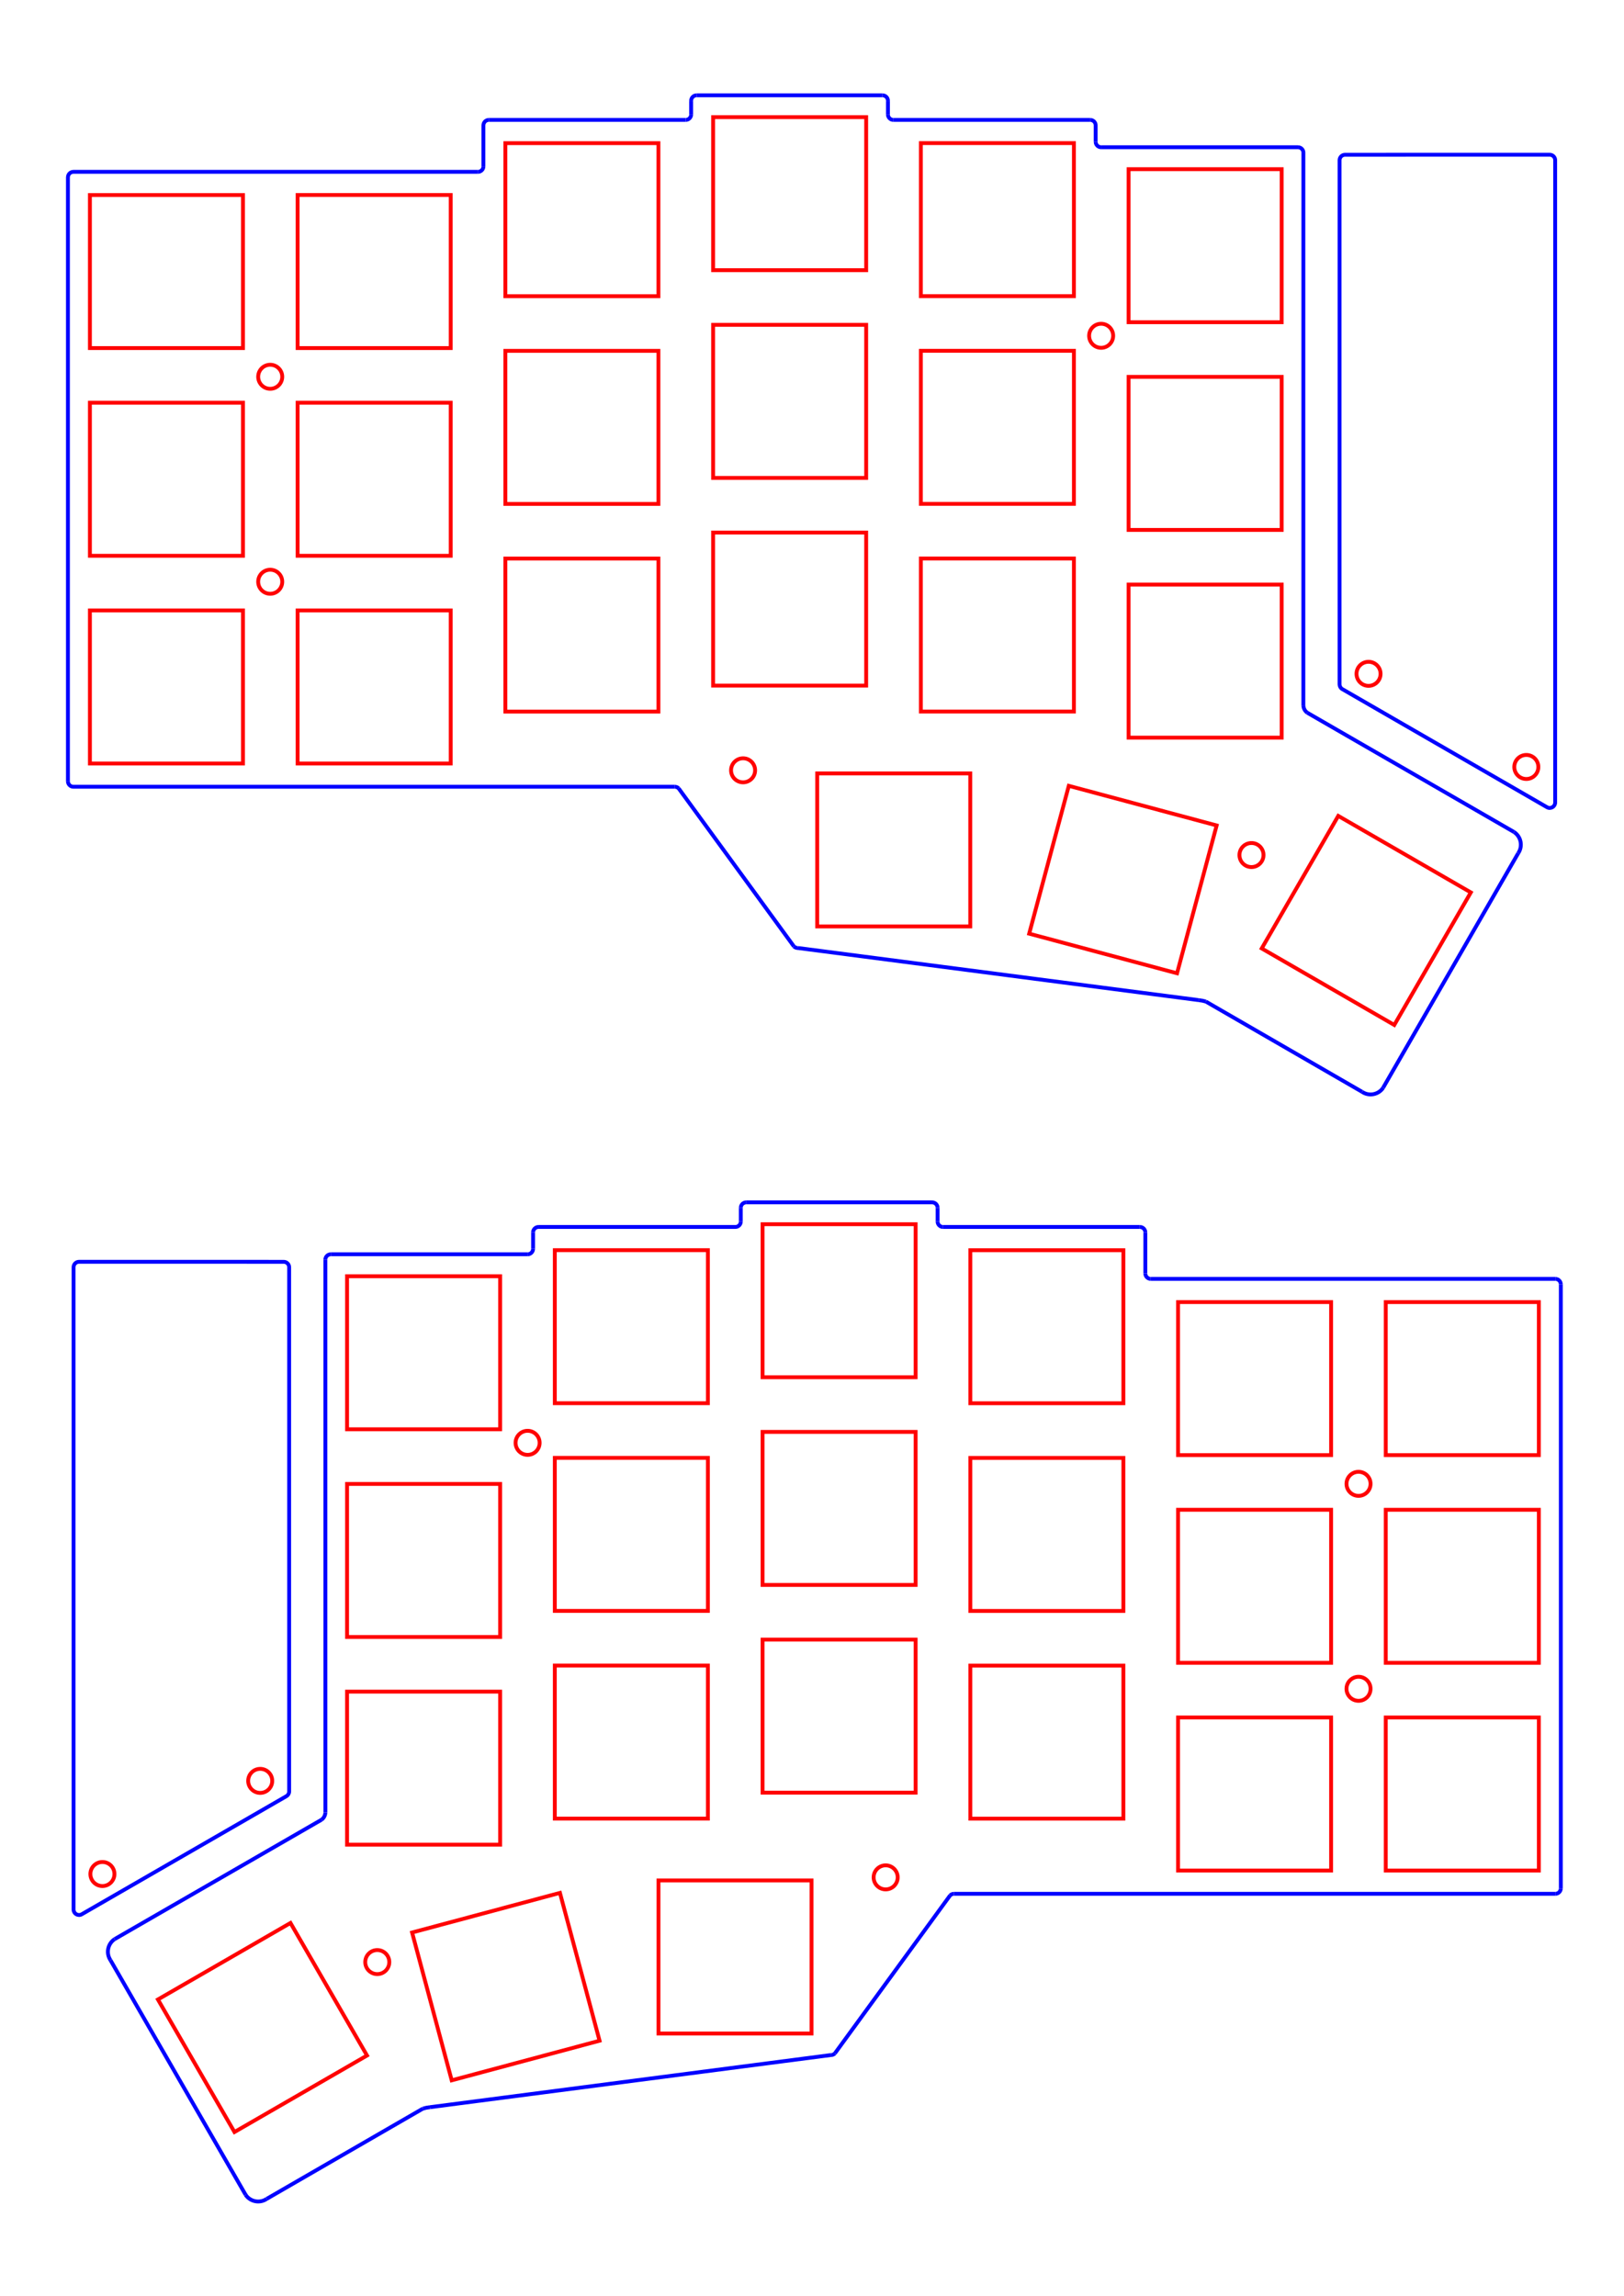 <?xml version="1.0" encoding="UTF-8" standalone="no"?>
<svg
   xmlns:dc="http://purl.org/dc/elements/1.1/"
   xmlns:cc="http://creativecommons.org/ns#"
   xmlns:rdf="http://www.w3.org/1999/02/22-rdf-syntax-ns#"
   xmlns:svg="http://www.w3.org/2000/svg"
   xmlns="http://www.w3.org/2000/svg"
   xmlns:sodipodi="http://sodipodi.sourceforge.net/DTD/sodipodi-0.dtd"
   xmlns:inkscape="http://www.inkscape.org/namespaces/inkscape"
   version="1.1"
   id="svg2"
   xml:space="preserve"
   width="561.26"
   height="793.701"
   viewBox="0 0 561.26 793.701"
   sodipodi:docname="top.svg"
   inkscape:version="1.0.2-2 (e86c870879, 2021-01-15)"><defs
     id="defs6"><clipPath
       clipPathUnits="userSpaceOnUse"
       id="clipPath18"><path
         d="M 0,595.276 H 420.945 V 0 H 0 Z"
         id="path16" /></clipPath><clipPath
       clipPathUnits="userSpaceOnUse"
       id="clipPath306"><path
         d="M 0,595.276 H 420.945 V 0 H 0 Z"
         id="path304" /></clipPath></defs><sodipodi:namedview
     pagecolor="#ffffff"
     bordercolor="#666666"
     borderopacity="1"
     objecttolerance="10"
     gridtolerance="10"
     guidetolerance="10"
     inkscape:pageopacity="0"
     inkscape:pageshadow="2"
     inkscape:window-width="1920"
     inkscape:window-height="1057"
     id="namedview4"
     showgrid="false"
     inkscape:zoom="0.79289903"
     inkscape:cx="390.59104"
     inkscape:cy="488.46073"
     inkscape:window-x="1912"
     inkscape:window-y="-8"
     inkscape:window-maximized="1"
     inkscape:current-layer="g10" /><g
     id="g10"
     inkscape:groupmode="layer"
     inkscape:label="top"
     transform="matrix(1.333,0,0,-1.333,0,793.701)"><g
       id="g12"
       style="stroke-width:1;stroke-miterlimit:4;stroke-dasharray:none"><g
         id="g14"
         clip-path="url(#clipPath18)"
         style="stroke-width:1;stroke-miterlimit:4;stroke-dasharray:none"><g
           id="g20"
           transform="translate(403.205,553.883)"
           style="stroke-width:1;stroke-miterlimit:4;stroke-dasharray:none"><path
             d="m 0,0 v -166.545 c 0,-1.091 -1.181,-1.773 -2.125,-1.227 l -53.062,30.623 c -0.438,0.252 -0.709,0.72 -0.709,1.227 V -0.007 c 0,0.783 0.635,1.417 1.417,1.418 L -1.417,1.418 C -0.634,1.418 0,0.783 0,0 Z"
             style="fill:none;stroke:#0000ff;stroke-width:1;stroke-linecap:butt;stroke-linejoin:miter;stroke-miterlimit:4;stroke-dasharray:none;stroke-opacity:1"
             id="path22" /></g><g
           id="g24"
           transform="translate(337.924,412.506)"
           style="stroke-width:1;stroke-miterlimit:4;stroke-dasharray:none"><path
             d="M 0,0 C 0.022,-0.75 0.391,-1.446 0.999,-1.885"
             style="fill:none;stroke:#0000ff;stroke-width:1;stroke-linecap:butt;stroke-linejoin:miter;stroke-miterlimit:4;stroke-dasharray:none;stroke-opacity:1"
             id="path26" /></g><g
           id="g28"
           transform="translate(393.632,374.196)"
           style="stroke-width:1;stroke-miterlimit:4;stroke-dasharray:none"><path
             d="M 0,0 C 1.213,1.8 0.738,4.243 -1.062,5.456 L -1.076,5.465"
             style="fill:none;stroke:#0000ff;stroke-width:1;stroke-linecap:butt;stroke-linejoin:miter;stroke-miterlimit:4;stroke-dasharray:none;stroke-opacity:1"
             id="path30" /></g><g
           id="g32"
           transform="translate(392.551,379.669)"
           style="stroke-width:1;stroke-miterlimit:4;stroke-dasharray:none"><path
             d="M 0,0 -53.633,30.952"
             style="fill:none;stroke:#0000ff;stroke-width:1;stroke-linecap:butt;stroke-linejoin:miter;stroke-miterlimit:4;stroke-dasharray:none;stroke-opacity:1"
             id="path34" /></g><g
           id="g36"
           transform="translate(353.151,312.299)"
           style="stroke-width:1;stroke-miterlimit:4;stroke-dasharray:none"><path
             d="M 0,0 C 1.8,-1.213 4.243,-0.737 5.457,1.062 5.46,1.067 5.463,1.071 5.466,1.076"
             style="fill:none;stroke:#0000ff;stroke-width:1;stroke-linecap:butt;stroke-linejoin:miter;stroke-miterlimit:4;stroke-dasharray:none;stroke-opacity:1"
             id="path38" /></g><g
           id="g40"
           transform="translate(312.632,335.716)"
           style="stroke-width:1;stroke-miterlimit:4;stroke-dasharray:none"><path
             d="M 0,0 C -0.605,0.183 -1.227,0.306 -1.855,0.367"
             style="fill:none;stroke:#0000ff;stroke-width:1;stroke-linecap:butt;stroke-linejoin:miter;stroke-miterlimit:4;stroke-dasharray:none;stroke-opacity:1"
             id="path42" /></g><g
           id="g44"
           transform="translate(358.61,313.378)"
           style="stroke-width:1;stroke-miterlimit:4;stroke-dasharray:none"><path
             d="M 0,0 35.021,60.818"
             style="fill:none;stroke:#0000ff;stroke-width:1;stroke-linecap:butt;stroke-linejoin:miter;stroke-miterlimit:4;stroke-dasharray:none;stroke-opacity:1"
             id="path46" /></g><g
           id="g48"
           transform="translate(312.631,335.72)"
           style="stroke-width:1;stroke-miterlimit:4;stroke-dasharray:none"><path
             d="M 0,0 40.514,-23.414"
             style="fill:none;stroke:#0000ff;stroke-width:1;stroke-linecap:butt;stroke-linejoin:miter;stroke-miterlimit:4;stroke-dasharray:none;stroke-opacity:1"
             id="path50" /></g><g
           id="g52"
           transform="translate(206.827,349.608)"
           style="stroke-width:1;stroke-miterlimit:4;stroke-dasharray:none"><path
             d="M 0,0 103.946,-13.521"
             style="fill:none;stroke:#0000ff;stroke-width:1;stroke-linecap:butt;stroke-linejoin:miter;stroke-miterlimit:4;stroke-dasharray:none;stroke-opacity:1"
             id="path54" /></g><g
           id="g56"
           transform="translate(205.827,350.021)"
           style="stroke-width:1;stroke-miterlimit:4;stroke-dasharray:none"><path
             d="M 0,0 C 0.266,-0.266 0.626,-0.415 1.002,-0.415"
             style="fill:none;stroke:#0000ff;stroke-width:1;stroke-linecap:butt;stroke-linejoin:miter;stroke-miterlimit:4;stroke-dasharray:none;stroke-opacity:1"
             id="path58" /></g><g
           id="g60"
           transform="translate(175.939,391.009)"
           style="stroke-width:1;stroke-miterlimit:4;stroke-dasharray:none"><path
             d="M 0,0 29.887,-40.982"
             style="fill:none;stroke:#0000ff;stroke-width:1;stroke-linecap:butt;stroke-linejoin:miter;stroke-miterlimit:4;stroke-dasharray:none;stroke-opacity:1"
             id="path62" /></g><g
           id="g64"
           transform="translate(337.924,555.831)"
           style="stroke-width:1;stroke-miterlimit:4;stroke-dasharray:none"><path
             d="M 0,0 -0.007,-143.323"
             style="fill:none;stroke:#0000ff;stroke-width:1;stroke-linecap:butt;stroke-linejoin:miter;stroke-miterlimit:4;stroke-dasharray:none;stroke-opacity:1"
             id="path66" /></g><g
           id="g68"
           transform="translate(337.931,555.826)"
           style="stroke-width:1;stroke-miterlimit:4;stroke-dasharray:none"><path
             d="M 0,0 C 0,0.782 -0.634,1.417 -1.417,1.417"
             style="fill:none;stroke:#0000ff;stroke-width:1;stroke-linecap:butt;stroke-linejoin:miter;stroke-miterlimit:4;stroke-dasharray:none;stroke-opacity:1"
             id="path70" /></g><g
           id="g72"
           transform="translate(175.941,391.001)"
           style="stroke-width:1;stroke-miterlimit:4;stroke-dasharray:none"><path
             d="M 0,0 C -0.266,0.267 -0.626,0.416 -1.002,0.416"
             style="fill:none;stroke:#0000ff;stroke-width:1;stroke-linecap:butt;stroke-linejoin:miter;stroke-miterlimit:4;stroke-dasharray:none;stroke-opacity:1"
             id="path74" /></g><g
           id="g76"
           transform="translate(17.616,392.834)"
           style="stroke-width:1;stroke-miterlimit:4;stroke-dasharray:none"><path
             d="M 0,0 C 0,-0.783 0.635,-1.417 1.417,-1.417"
             style="fill:none;stroke:#0000ff;stroke-width:1;stroke-linecap:butt;stroke-linejoin:miter;stroke-miterlimit:4;stroke-dasharray:none;stroke-opacity:1"
             id="path78" /></g><g
           id="g80"
           transform="translate(19.034,550.865)"
           style="stroke-width:1;stroke-miterlimit:4;stroke-dasharray:none"><path
             d="M 0,0 C -0.783,0 -1.417,-0.635 -1.417,-1.417"
             style="fill:none;stroke:#0000ff;stroke-width:1;stroke-linecap:butt;stroke-linejoin:miter;stroke-miterlimit:4;stroke-dasharray:none;stroke-opacity:1"
             id="path82" /></g><g
           id="g84"
           transform="translate(123.916,550.865)"
           style="stroke-width:1;stroke-miterlimit:4;stroke-dasharray:none"><path
             d="M 0,0 C 0.783,-0.001 1.417,0.634 1.417,1.417"
             style="fill:none;stroke:#0000ff;stroke-width:1;stroke-linecap:butt;stroke-linejoin:miter;stroke-miterlimit:4;stroke-dasharray:none;stroke-opacity:1"
             id="path86" /></g><g
           id="g88"
           transform="translate(126.75,564.33)"
           style="stroke-width:1;stroke-miterlimit:4;stroke-dasharray:none"><path
             d="M 0,0 C -0.782,-0.001 -1.417,-0.635 -1.417,-1.417"
             style="fill:none;stroke:#0000ff;stroke-width:1;stroke-linecap:butt;stroke-linejoin:miter;stroke-miterlimit:4;stroke-dasharray:none;stroke-opacity:1"
             id="path90" /></g><g
           id="g92"
           transform="translate(177.774,564.33)"
           style="stroke-width:1;stroke-miterlimit:4;stroke-dasharray:none"><path
             d="M 0,0 C 0.783,-0.001 1.417,0.634 1.418,1.417"
             style="fill:none;stroke:#0000ff;stroke-width:1;stroke-linecap:butt;stroke-linejoin:miter;stroke-miterlimit:4;stroke-dasharray:none;stroke-opacity:1"
             id="path94" /></g><g
           id="g96"
           transform="translate(180.608,570.708)"
           style="stroke-width:1;stroke-miterlimit:4;stroke-dasharray:none"><path
             d="M 0,0 C -0.783,0 -1.417,-0.635 -1.417,-1.418"
             style="fill:none;stroke:#0000ff;stroke-width:1;stroke-linecap:butt;stroke-linejoin:miter;stroke-miterlimit:4;stroke-dasharray:none;stroke-opacity:1"
             id="path98" /></g><g
           id="g100"
           transform="translate(230.215,569.29)"
           style="stroke-width:1;stroke-miterlimit:4;stroke-dasharray:none"><path
             d="M 0,0 C 0,0.783 -0.634,1.418 -1.417,1.418"
             style="fill:none;stroke:#0000ff;stroke-width:1;stroke-linecap:butt;stroke-linejoin:miter;stroke-miterlimit:4;stroke-dasharray:none;stroke-opacity:1"
             id="path102" /></g><g
           id="g104"
           transform="translate(230.215,565.747)"
           style="stroke-width:1;stroke-miterlimit:4;stroke-dasharray:none"><path
             d="m 0,0 c 0,-0.782 0.634,-1.417 1.417,-1.417 v 0"
             style="fill:none;stroke:#0000ff;stroke-width:1;stroke-linecap:butt;stroke-linejoin:miter;stroke-miterlimit:4;stroke-dasharray:none;stroke-opacity:1"
             id="path106" /></g><g
           id="g108"
           transform="translate(284.073,562.913)"
           style="stroke-width:1;stroke-miterlimit:4;stroke-dasharray:none"><path
             d="M 0,0 C 0,0.782 -0.634,1.416 -1.417,1.417"
             style="fill:none;stroke:#0000ff;stroke-width:1;stroke-linecap:butt;stroke-linejoin:miter;stroke-miterlimit:4;stroke-dasharray:none;stroke-opacity:1"
             id="path110" /></g><g
           id="g112"
           transform="translate(284.073,558.66)"
           style="stroke-width:1;stroke-miterlimit:4;stroke-dasharray:none"><path
             d="M 0,0 C 0,-0.782 0.635,-1.417 1.417,-1.417"
             style="fill:none;stroke:#0000ff;stroke-width:1;stroke-linecap:butt;stroke-linejoin:miter;stroke-miterlimit:4;stroke-dasharray:none;stroke-opacity:1"
             id="path114" /></g><g
           id="g116"
           transform="translate(174.938,391.419)"
           style="stroke-width:1;stroke-miterlimit:4;stroke-dasharray:none"><path
             d="M 0,0 H -155.909"
             style="fill:none;stroke:#0000ff;stroke-width:1;stroke-linecap:butt;stroke-linejoin:miter;stroke-miterlimit:4;stroke-dasharray:none;stroke-opacity:1"
             id="path118" /></g><g
           id="g120"
           transform="translate(17.611,549.451)"
           style="stroke-width:1;stroke-miterlimit:4;stroke-dasharray:none"><path
             d="M 0,0 V -156.614"
             style="fill:none;stroke:#0000ff;stroke-width:1;stroke-linecap:butt;stroke-linejoin:miter;stroke-miterlimit:4;stroke-dasharray:none;stroke-opacity:1"
             id="path122" /></g><g
           id="g124"
           transform="translate(123.912,550.87)"
           style="stroke-width:1;stroke-miterlimit:4;stroke-dasharray:none"><path
             d="M 0,0 H -104.882"
             style="fill:none;stroke:#0000ff;stroke-width:1;stroke-linecap:butt;stroke-linejoin:miter;stroke-miterlimit:4;stroke-dasharray:none;stroke-opacity:1"
             id="path126" /></g><g
           id="g128"
           transform="translate(125.33,562.916)"
           style="stroke-width:1;stroke-miterlimit:4;stroke-dasharray:none"><path
             d="M 0,0 V -10.628"
             style="fill:none;stroke:#0000ff;stroke-width:1;stroke-linecap:butt;stroke-linejoin:miter;stroke-miterlimit:4;stroke-dasharray:none;stroke-opacity:1"
             id="path130" /></g><g
           id="g132"
           transform="translate(177.768,564.334)"
           style="stroke-width:1;stroke-miterlimit:4;stroke-dasharray:none"><path
             d="M 0,0 H -51.019"
             style="fill:none;stroke:#0000ff;stroke-width:1;stroke-linecap:butt;stroke-linejoin:miter;stroke-miterlimit:4;stroke-dasharray:none;stroke-opacity:1"
             id="path134" /></g><g
           id="g136"
           transform="translate(179.186,569.295)"
           style="stroke-width:1;stroke-miterlimit:4;stroke-dasharray:none"><path
             d="M 0,0 V -3.543"
             style="fill:none;stroke:#0000ff;stroke-width:1;stroke-linecap:butt;stroke-linejoin:miter;stroke-miterlimit:4;stroke-dasharray:none;stroke-opacity:1"
             id="path138" /></g><g
           id="g140"
           transform="translate(228.794,570.713)"
           style="stroke-width:1;stroke-miterlimit:4;stroke-dasharray:none"><path
             d="M 0,0 H -48.189"
             style="fill:none;stroke:#0000ff;stroke-width:1;stroke-linecap:butt;stroke-linejoin:miter;stroke-miterlimit:4;stroke-dasharray:none;stroke-opacity:1"
             id="path142" /></g><g
           id="g144"
           transform="translate(230.213,565.752)"
           style="stroke-width:1;stroke-miterlimit:4;stroke-dasharray:none"><path
             d="M 0,0 V 3.543"
             style="fill:none;stroke:#0000ff;stroke-width:1;stroke-linecap:butt;stroke-linejoin:miter;stroke-miterlimit:4;stroke-dasharray:none;stroke-opacity:1"
             id="path146" /></g><g
           id="g148"
           transform="translate(282.65,564.334)"
           style="stroke-width:1;stroke-miterlimit:4;stroke-dasharray:none"><path
             d="M 0,0 H -51.019"
             style="fill:none;stroke:#0000ff;stroke-width:1;stroke-linecap:butt;stroke-linejoin:miter;stroke-miterlimit:4;stroke-dasharray:none;stroke-opacity:1"
             id="path150" /></g><g
           id="g152"
           transform="translate(284.068,558.668)"
           style="stroke-width:1;stroke-miterlimit:4;stroke-dasharray:none"><path
             d="M 0,0 V 4.248"
             style="fill:none;stroke:#0000ff;stroke-width:1;stroke-linecap:butt;stroke-linejoin:miter;stroke-miterlimit:4;stroke-dasharray:none;stroke-opacity:1"
             id="path154" /></g><g
           id="g156"
           transform="translate(336.513,557.249)"
           style="stroke-width:1;stroke-miterlimit:4;stroke-dasharray:none"><path
             d="M 0,0 H -51.026"
             style="fill:none;stroke:#0000ff;stroke-width:1;stroke-linecap:butt;stroke-linejoin:miter;stroke-miterlimit:4;stroke-dasharray:none;stroke-opacity:1"
             id="path158" /></g><g
           id="g160"
           transform="translate(19.074,266.818)"
           style="stroke-width:1;stroke-miterlimit:4;stroke-dasharray:none"><path
             d="m 0,0 v -166.546 c 0,-1.091 1.181,-1.772 2.126,-1.227 l 53.061,30.623 c 0.439,0.253 0.709,0.721 0.709,1.227 V -0.007 c 0,0.782 -0.634,1.417 -1.417,1.417 L 1.417,1.417 C 0.635,1.417 0,0.782 0,0 Z"
             style="fill:none;stroke:#0000ff;stroke-width:1;stroke-linecap:butt;stroke-linejoin:miter;stroke-miterlimit:4;stroke-dasharray:none;stroke-opacity:1"
             id="path162" /></g><g
           id="g164"
           transform="translate(84.356,125.441)"
           style="stroke-width:1;stroke-miterlimit:4;stroke-dasharray:none"><path
             d="M 0,0 C -0.022,-0.749 -0.392,-1.445 -1,-1.884"
             style="fill:none;stroke:#0000ff;stroke-width:1;stroke-linecap:butt;stroke-linejoin:miter;stroke-miterlimit:4;stroke-dasharray:none;stroke-opacity:1"
             id="path166" /></g><g
           id="g168"
           transform="translate(28.647,87.131)"
           style="stroke-width:1;stroke-miterlimit:4;stroke-dasharray:none"><path
             d="M 0,0 C -1.213,1.8 -0.738,4.243 1.062,5.457 L 1.076,5.466"
             style="fill:none;stroke:#0000ff;stroke-width:1;stroke-linecap:butt;stroke-linejoin:miter;stroke-miterlimit:4;stroke-dasharray:none;stroke-opacity:1"
             id="path170" /></g><g
           id="g172"
           transform="translate(29.729,92.604)"
           style="stroke-width:1;stroke-miterlimit:4;stroke-dasharray:none"><path
             d="M 0,0 53.633,30.953"
             style="fill:none;stroke:#0000ff;stroke-width:1;stroke-linecap:butt;stroke-linejoin:miter;stroke-miterlimit:4;stroke-dasharray:none;stroke-opacity:1"
             id="path174" /></g><g
           id="g176"
           transform="translate(69.129,25.235)"
           style="stroke-width:1;stroke-miterlimit:4;stroke-dasharray:none"><path
             d="M 0,0 C -1.8,-1.214 -4.244,-0.738 -5.457,1.062 -5.46,1.066 -5.463,1.071 -5.466,1.075"
             style="fill:none;stroke:#0000ff;stroke-width:1;stroke-linecap:butt;stroke-linejoin:miter;stroke-miterlimit:4;stroke-dasharray:none;stroke-opacity:1"
             id="path178" /></g><g
           id="g180"
           transform="translate(109.647,48.651)"
           style="stroke-width:1;stroke-miterlimit:4;stroke-dasharray:none"><path
             d="M 0,0 C 0.605,0.183 1.227,0.306 1.855,0.367"
             style="fill:none;stroke:#0000ff;stroke-width:1;stroke-linecap:butt;stroke-linejoin:miter;stroke-miterlimit:4;stroke-dasharray:none;stroke-opacity:1"
             id="path182" /></g><g
           id="g184"
           transform="translate(63.669,26.314)"
           style="stroke-width:1;stroke-miterlimit:4;stroke-dasharray:none"><path
             d="M 0,0 -35.021,60.818"
             style="fill:none;stroke:#0000ff;stroke-width:1;stroke-linecap:butt;stroke-linejoin:miter;stroke-miterlimit:4;stroke-dasharray:none;stroke-opacity:1"
             id="path186" /></g><g
           id="g188"
           transform="translate(109.648,48.655)"
           style="stroke-width:1;stroke-miterlimit:4;stroke-dasharray:none"><path
             d="M 0,0 -40.515,-23.415"
             style="fill:none;stroke:#0000ff;stroke-width:1;stroke-linecap:butt;stroke-linejoin:miter;stroke-miterlimit:4;stroke-dasharray:none;stroke-opacity:1"
             id="path190" /></g><g
           id="g192"
           transform="translate(215.452,62.544)"
           style="stroke-width:1;stroke-miterlimit:4;stroke-dasharray:none"><path
             d="M 0,0 -103.946,-13.521"
             style="fill:none;stroke:#0000ff;stroke-width:1;stroke-linecap:butt;stroke-linejoin:miter;stroke-miterlimit:4;stroke-dasharray:none;stroke-opacity:1"
             id="path194" /></g><g
           id="g196"
           transform="translate(216.452,62.955)"
           style="stroke-width:1;stroke-miterlimit:4;stroke-dasharray:none"><path
             d="M 0,0 C -0.266,-0.266 -0.626,-0.414 -1.002,-0.414"
             style="fill:none;stroke:#0000ff;stroke-width:1;stroke-linecap:butt;stroke-linejoin:miter;stroke-miterlimit:4;stroke-dasharray:none;stroke-opacity:1"
             id="path198" /></g><g
           id="g200"
           transform="translate(246.34,103.944)"
           style="stroke-width:1;stroke-miterlimit:4;stroke-dasharray:none"><path
             d="M 0,0 -29.887,-40.982"
             style="fill:none;stroke:#0000ff;stroke-width:1;stroke-linecap:butt;stroke-linejoin:miter;stroke-miterlimit:4;stroke-dasharray:none;stroke-opacity:1"
             id="path202" /></g><g
           id="g204"
           transform="translate(84.355,268.766)"
           style="stroke-width:1;stroke-miterlimit:4;stroke-dasharray:none"><path
             d="M 0,0 0.007,-143.323"
             style="fill:none;stroke:#0000ff;stroke-width:1;stroke-linecap:butt;stroke-linejoin:miter;stroke-miterlimit:4;stroke-dasharray:none;stroke-opacity:1"
             id="path206" /></g><g
           id="g208"
           transform="translate(84.348,268.761)"
           style="stroke-width:1;stroke-miterlimit:4;stroke-dasharray:none"><path
             d="M 0,0 C 0,0.783 0.634,1.417 1.417,1.418"
             style="fill:none;stroke:#0000ff;stroke-width:1;stroke-linecap:butt;stroke-linejoin:miter;stroke-miterlimit:4;stroke-dasharray:none;stroke-opacity:1"
             id="path210" /></g><g
           id="g212"
           transform="translate(246.338,103.937)"
           style="stroke-width:1;stroke-miterlimit:4;stroke-dasharray:none"><path
             d="M 0,0 C 0.266,0.266 0.626,0.415 1.002,0.415"
             style="fill:none;stroke:#0000ff;stroke-width:1;stroke-linecap:butt;stroke-linejoin:miter;stroke-miterlimit:4;stroke-dasharray:none;stroke-opacity:1"
             id="path214" /></g><g
           id="g216"
           transform="translate(404.663,105.769)"
           style="stroke-width:1;stroke-miterlimit:4;stroke-dasharray:none"><path
             d="M 0,0 C 0,-0.782 -0.635,-1.417 -1.418,-1.417"
             style="fill:none;stroke:#0000ff;stroke-width:1;stroke-linecap:butt;stroke-linejoin:miter;stroke-miterlimit:4;stroke-dasharray:none;stroke-opacity:1"
             id="path218" /></g><g
           id="g220"
           transform="translate(403.245,263.8)"
           style="stroke-width:1;stroke-miterlimit:4;stroke-dasharray:none"><path
             d="M 0,0 C 0.783,0 1.417,-0.634 1.418,-1.417"
             style="fill:none;stroke:#0000ff;stroke-width:1;stroke-linecap:butt;stroke-linejoin:miter;stroke-miterlimit:4;stroke-dasharray:none;stroke-opacity:1"
             id="path222" /></g><g
           id="g224"
           transform="translate(298.364,263.8)"
           style="stroke-width:1;stroke-miterlimit:4;stroke-dasharray:none"><path
             d="M 0,0 C -0.783,0 -1.417,0.635 -1.417,1.417 V 1.418"
             style="fill:none;stroke:#0000ff;stroke-width:1;stroke-linecap:butt;stroke-linejoin:miter;stroke-miterlimit:4;stroke-dasharray:none;stroke-opacity:1"
             id="path226" /></g><g
           id="g228"
           transform="translate(295.529,277.265)"
           style="stroke-width:1;stroke-miterlimit:4;stroke-dasharray:none"><path
             d="M 0,0 C 0.782,0 1.417,-0.635 1.417,-1.417"
             style="fill:none;stroke:#0000ff;stroke-width:1;stroke-linecap:butt;stroke-linejoin:miter;stroke-miterlimit:4;stroke-dasharray:none;stroke-opacity:1"
             id="path230" /></g><g
           id="g232"
           transform="translate(244.506,277.265)"
           style="stroke-width:1;stroke-miterlimit:4;stroke-dasharray:none"><path
             d="M 0,0 C -0.783,0 -1.417,0.634 -1.418,1.417 V 1.418"
             style="fill:none;stroke:#0000ff;stroke-width:1;stroke-linecap:butt;stroke-linejoin:miter;stroke-miterlimit:4;stroke-dasharray:none;stroke-opacity:1"
             id="path234" /></g><g
           id="g236"
           transform="translate(241.671,283.644)"
           style="stroke-width:1;stroke-miterlimit:4;stroke-dasharray:none"><path
             d="M 0,0 C 0.783,-0.001 1.417,-0.636 1.417,-1.418"
             style="fill:none;stroke:#0000ff;stroke-width:1;stroke-linecap:butt;stroke-linejoin:miter;stroke-miterlimit:4;stroke-dasharray:none;stroke-opacity:1"
             id="path238" /></g><g
           id="g240"
           transform="translate(192.065,282.226)"
           style="stroke-width:1;stroke-miterlimit:4;stroke-dasharray:none"><path
             d="M 0,0 C 0,0.782 0.634,1.417 1.417,1.418"
             style="fill:none;stroke:#0000ff;stroke-width:1;stroke-linecap:butt;stroke-linejoin:miter;stroke-miterlimit:4;stroke-dasharray:none;stroke-opacity:1"
             id="path242" /></g><g
           id="g244"
           transform="translate(192.065,278.683)"
           style="stroke-width:1;stroke-miterlimit:4;stroke-dasharray:none"><path
             d="m 0,0 c 0,-0.783 -0.634,-1.418 -1.417,-1.418 v 0"
             style="fill:none;stroke:#0000ff;stroke-width:1;stroke-linecap:butt;stroke-linejoin:miter;stroke-miterlimit:4;stroke-dasharray:none;stroke-opacity:1"
             id="path246" /></g><g
           id="g248"
           transform="translate(138.207,275.848)"
           style="stroke-width:1;stroke-miterlimit:4;stroke-dasharray:none"><path
             d="M 0,0 C 0,0.782 0.634,1.417 1.417,1.417"
             style="fill:none;stroke:#0000ff;stroke-width:1;stroke-linecap:butt;stroke-linejoin:miter;stroke-miterlimit:4;stroke-dasharray:none;stroke-opacity:1"
             id="path250" /></g><g
           id="g252"
           transform="translate(138.207,271.596)"
           style="stroke-width:1;stroke-miterlimit:4;stroke-dasharray:none"><path
             d="M 0,0 C 0,-0.783 -0.635,-1.418 -1.418,-1.417"
             style="fill:none;stroke:#0000ff;stroke-width:1;stroke-linecap:butt;stroke-linejoin:miter;stroke-miterlimit:4;stroke-dasharray:none;stroke-opacity:1"
             id="path254" /></g><g
           id="g256"
           transform="translate(247.341,104.354)"
           style="stroke-width:1;stroke-miterlimit:4;stroke-dasharray:none"><path
             d="M 0,0 H 155.909"
             style="fill:none;stroke:#0000ff;stroke-width:1;stroke-linecap:butt;stroke-linejoin:miter;stroke-miterlimit:4;stroke-dasharray:none;stroke-opacity:1"
             id="path258" /></g><g
           id="g260"
           transform="translate(404.668,262.387)"
           style="stroke-width:1;stroke-miterlimit:4;stroke-dasharray:none"><path
             d="M 0,0 V -156.614"
             style="fill:none;stroke:#0000ff;stroke-width:1;stroke-linecap:butt;stroke-linejoin:miter;stroke-miterlimit:4;stroke-dasharray:none;stroke-opacity:1"
             id="path262" /></g><g
           id="g264"
           transform="translate(298.367,263.805)"
           style="stroke-width:1;stroke-miterlimit:4;stroke-dasharray:none"><path
             d="M 0,0 H 104.882"
             style="fill:none;stroke:#0000ff;stroke-width:1;stroke-linecap:butt;stroke-linejoin:miter;stroke-miterlimit:4;stroke-dasharray:none;stroke-opacity:1"
             id="path266" /></g><g
           id="g268"
           transform="translate(296.949,275.851)"
           style="stroke-width:1;stroke-miterlimit:4;stroke-dasharray:none"><path
             d="M 0,0 V -10.627"
             style="fill:none;stroke:#0000ff;stroke-width:1;stroke-linecap:butt;stroke-linejoin:miter;stroke-miterlimit:4;stroke-dasharray:none;stroke-opacity:1"
             id="path270" /></g><g
           id="g272"
           transform="translate(244.511,277.269)"
           style="stroke-width:1;stroke-miterlimit:4;stroke-dasharray:none"><path
             d="M 0,0 H 51.02"
             style="fill:none;stroke:#0000ff;stroke-width:1;stroke-linecap:butt;stroke-linejoin:miter;stroke-miterlimit:4;stroke-dasharray:none;stroke-opacity:1"
             id="path274" /></g><g
           id="g276"
           transform="translate(243.093,282.23)"
           style="stroke-width:1;stroke-miterlimit:4;stroke-dasharray:none"><path
             d="M 0,0 V -3.542"
             style="fill:none;stroke:#0000ff;stroke-width:1;stroke-linecap:butt;stroke-linejoin:miter;stroke-miterlimit:4;stroke-dasharray:none;stroke-opacity:1"
             id="path278" /></g><g
           id="g280"
           transform="translate(193.485,283.649)"
           style="stroke-width:1;stroke-miterlimit:4;stroke-dasharray:none"><path
             d="M 0,0 H 48.19"
             style="fill:none;stroke:#0000ff;stroke-width:1;stroke-linecap:butt;stroke-linejoin:miter;stroke-miterlimit:4;stroke-dasharray:none;stroke-opacity:1"
             id="path282" /></g><g
           id="g284"
           transform="translate(192.066,278.688)"
           style="stroke-width:1;stroke-miterlimit:4;stroke-dasharray:none"><path
             d="M 0,0 V 3.542"
             style="fill:none;stroke:#0000ff;stroke-width:1;stroke-linecap:butt;stroke-linejoin:miter;stroke-miterlimit:4;stroke-dasharray:none;stroke-opacity:1"
             id="path286" /></g><g
           id="g288"
           transform="translate(139.629,277.269)"
           style="stroke-width:1;stroke-miterlimit:4;stroke-dasharray:none"><path
             d="M 0,0 H 51.02"
             style="fill:none;stroke:#0000ff;stroke-width:1;stroke-linecap:butt;stroke-linejoin:miter;stroke-miterlimit:4;stroke-dasharray:none;stroke-opacity:1"
             id="path290" /></g><g
           id="g292"
           transform="translate(138.211,271.603)"
           style="stroke-width:1;stroke-miterlimit:4;stroke-dasharray:none"><path
             d="M 0,0 V 4.248"
             style="fill:none;stroke:#0000ff;stroke-width:1;stroke-linecap:butt;stroke-linejoin:miter;stroke-miterlimit:4;stroke-dasharray:none;stroke-opacity:1"
             id="path294" /></g><g
           id="g296"
           transform="translate(85.766,270.185)"
           style="stroke-width:1;stroke-miterlimit:4;stroke-dasharray:none"><path
             d="M 0,0 H 51.026"
             style="fill:none;stroke:#0000ff;stroke-width:1;stroke-linecap:butt;stroke-linejoin:miter;stroke-miterlimit:4;stroke-dasharray:none;stroke-opacity:1"
             id="path298" /></g></g></g><g
       id="g300"
       style="stroke-width:1;stroke-miterlimit:4;stroke-dasharray:none"><g
         id="g302"
         clip-path="url(#clipPath306)"
         style="stroke-width:1;stroke-miterlimit:4;stroke-dasharray:none"><g
           id="g308"
           transform="translate(357.934,420.699)"
           style="stroke-width:1;stroke-miterlimit:4;stroke-dasharray:none"><path
             d="m 0,0 c 0,-1.723 -1.396,-3.118 -3.118,-3.118 -1.722,0 -3.118,1.395 -3.118,3.118 0,1.722 1.396,3.118 3.118,3.118 C -1.396,3.118 0,1.722 0,0 Z"
             style="fill:none;stroke:#ff0000;stroke-width:1;stroke-linecap:butt;stroke-linejoin:miter;stroke-miterlimit:4;stroke-dasharray:none;stroke-opacity:1"
             id="path310" /></g><g
           id="g312"
           transform="translate(398.844,396.545)"
           style="stroke-width:1;stroke-miterlimit:4;stroke-dasharray:none"><path
             d="m 0,0 c 0,-1.722 -1.396,-3.118 -3.118,-3.118 -1.722,0 -3.118,1.396 -3.118,3.118 0,1.723 1.396,3.118 3.118,3.118 C -1.396,3.118 0,1.723 0,0 Z"
             style="fill:none;stroke:#ff0000;stroke-width:1;stroke-linecap:butt;stroke-linejoin:miter;stroke-miterlimit:4;stroke-dasharray:none;stroke-opacity:1"
             id="path314" /></g><g
           id="g316"
           transform="translate(73.175,497.725)"
           style="stroke-width:1;stroke-miterlimit:4;stroke-dasharray:none"><path
             d="m 0,0 c 0,-1.722 -1.396,-3.118 -3.118,-3.118 -1.722,0 -3.118,1.396 -3.118,3.118 0,1.723 1.396,3.118 3.118,3.118 C -1.396,3.118 0,1.723 0,0 Z"
             style="fill:none;stroke:#ff0000;stroke-width:1;stroke-linecap:butt;stroke-linejoin:miter;stroke-miterlimit:4;stroke-dasharray:none;stroke-opacity:1"
             id="path318" /></g><g
           id="g320"
           transform="translate(70.057,447.693)"
           style="stroke-width:1;stroke-miterlimit:4;stroke-dasharray:none"><path
             d="M 0,0 C 1.722,0 3.118,-1.396 3.118,-3.118 3.118,-4.84 1.722,-6.236 0,-6.236 c -1.722,0 -3.118,1.396 -3.118,3.118 C -3.118,-1.396 -1.722,0 0,0 Z"
             style="fill:none;stroke:#ff0000;stroke-width:1;stroke-linecap:butt;stroke-linejoin:miter;stroke-miterlimit:4;stroke-dasharray:none;stroke-opacity:1"
             id="path322" /></g><g
           id="g324"
           transform="translate(285.49,511.473)"
           style="stroke-width:1;stroke-miterlimit:4;stroke-dasharray:none"><path
             d="m 0,0 c 1.722,0 3.118,-1.396 3.118,-3.118 0,-1.723 -1.396,-3.118 -3.118,-3.118 -1.722,0 -3.118,1.395 -3.118,3.118 C -3.118,-1.396 -1.722,0 0,0 Z"
             style="fill:none;stroke:#ff0000;stroke-width:1;stroke-linecap:butt;stroke-linejoin:miter;stroke-miterlimit:4;stroke-dasharray:none;stroke-opacity:1"
             id="path326" /></g><g
           id="g328"
           transform="translate(192.656,398.795)"
           style="stroke-width:1;stroke-miterlimit:4;stroke-dasharray:none"><path
             d="M 0,0 C 1.722,0 3.118,-1.396 3.118,-3.118 3.118,-4.84 1.722,-6.236 0,-6.236 c -1.722,0 -3.118,1.396 -3.118,3.118 C -3.118,-1.396 -1.722,0 0,0 Z"
             style="fill:none;stroke:#ff0000;stroke-width:1;stroke-linecap:butt;stroke-linejoin:miter;stroke-miterlimit:4;stroke-dasharray:none;stroke-opacity:1"
             id="path330" /></g><g
           id="g332"
           transform="translate(324.467,376.826)"
           style="stroke-width:1;stroke-miterlimit:4;stroke-dasharray:none"><path
             d="M 0,0 C 1.722,0 3.118,-1.396 3.118,-3.118 3.118,-4.84 1.722,-6.235 0,-6.235 c -1.722,0 -3.118,1.395 -3.118,3.117 C -3.118,-1.396 -1.722,0 0,0 Z"
             style="fill:none;stroke:#ff0000;stroke-width:1;stroke-linecap:butt;stroke-linejoin:miter;stroke-miterlimit:4;stroke-dasharray:none;stroke-opacity:1"
             id="path334" /></g><path
           d="M 62.996,505.167 H 23.311 v 39.685 h 39.685 z"
           style="fill:none;stroke:#ff0000;stroke-width:1;stroke-linecap:butt;stroke-linejoin:miter;stroke-miterlimit:4;stroke-dasharray:none;stroke-opacity:1"
           id="path336" /><path
           d="M 62.996,451.309 H 23.311 v 39.685 h 39.685 z"
           style="fill:none;stroke:#ff0000;stroke-width:1;stroke-linecap:butt;stroke-linejoin:miter;stroke-miterlimit:4;stroke-dasharray:none;stroke-opacity:1"
           id="path338" /><path
           d="M 62.996,397.45 H 23.311 v 39.685 h 39.685 z"
           style="fill:none;stroke:#ff0000;stroke-width:1;stroke-linecap:butt;stroke-linejoin:miter;stroke-miterlimit:4;stroke-dasharray:none;stroke-opacity:1"
           id="path340" /><path
           d="M 116.849,505.169 H 77.164 v 39.685 h 39.685 z"
           style="fill:none;stroke:#ff0000;stroke-width:1;stroke-linecap:butt;stroke-linejoin:miter;stroke-miterlimit:4;stroke-dasharray:none;stroke-opacity:1"
           id="path342" /><path
           d="M 116.849,451.311 H 77.164 v 39.685 h 39.685 z"
           style="fill:none;stroke:#ff0000;stroke-width:1;stroke-linecap:butt;stroke-linejoin:miter;stroke-miterlimit:4;stroke-dasharray:none;stroke-opacity:1"
           id="path344" /><path
           d="M 116.849,397.452 H 77.164 v 39.685 h 39.685 z"
           style="fill:none;stroke:#ff0000;stroke-width:1;stroke-linecap:butt;stroke-linejoin:miter;stroke-miterlimit:4;stroke-dasharray:none;stroke-opacity:1"
           id="path346" /><path
           d="m 170.708,518.618 h -39.685 v 39.686 h 39.685 z"
           style="fill:none;stroke:#ff0000;stroke-width:1;stroke-linecap:butt;stroke-linejoin:miter;stroke-miterlimit:4;stroke-dasharray:none;stroke-opacity:1"
           id="path348" /><path
           d="m 170.708,464.76 h -39.685 v 39.686 h 39.685 z"
           style="fill:none;stroke:#ff0000;stroke-width:1;stroke-linecap:butt;stroke-linejoin:miter;stroke-miterlimit:4;stroke-dasharray:none;stroke-opacity:1"
           id="path350" /><path
           d="m 170.708,410.902 h -39.685 v 39.685 h 39.685 z"
           style="fill:none;stroke:#ff0000;stroke-width:1;stroke-linecap:butt;stroke-linejoin:miter;stroke-miterlimit:4;stroke-dasharray:none;stroke-opacity:1"
           id="path352" /><path
           d="m 224.571,525.361 h -39.685 v 39.686 h 39.685 z"
           style="fill:none;stroke:#ff0000;stroke-width:1;stroke-linecap:butt;stroke-linejoin:miter;stroke-miterlimit:4;stroke-dasharray:none;stroke-opacity:1"
           id="path354" /><path
           d="m 224.571,471.503 h -39.685 v 39.686 h 39.685 z"
           style="fill:none;stroke:#ff0000;stroke-width:1;stroke-linecap:butt;stroke-linejoin:miter;stroke-miterlimit:4;stroke-dasharray:none;stroke-opacity:1"
           id="path356" /><path
           d="m 224.571,417.646 h -39.685 v 39.685 h 39.685 z"
           style="fill:none;stroke:#ff0000;stroke-width:1;stroke-linecap:butt;stroke-linejoin:miter;stroke-miterlimit:4;stroke-dasharray:none;stroke-opacity:1"
           id="path358" /><path
           d="m 278.433,518.631 h -39.685 v 39.685 h 39.685 z"
           style="fill:none;stroke:#ff0000;stroke-width:1;stroke-linecap:butt;stroke-linejoin:miter;stroke-miterlimit:4;stroke-dasharray:none;stroke-opacity:1"
           id="path360" /><path
           d="m 278.433,464.773 h -39.685 v 39.685 h 39.685 z"
           style="fill:none;stroke:#ff0000;stroke-width:1;stroke-linecap:butt;stroke-linejoin:miter;stroke-miterlimit:4;stroke-dasharray:none;stroke-opacity:1"
           id="path362" /><path
           d="m 278.433,410.914 h -39.685 v 39.685 h 39.685 z"
           style="fill:none;stroke:#ff0000;stroke-width:1;stroke-linecap:butt;stroke-linejoin:miter;stroke-miterlimit:4;stroke-dasharray:none;stroke-opacity:1"
           id="path364" /><path
           d="m 332.296,511.87 h -39.685 v 39.686 h 39.685 z"
           style="fill:none;stroke:#ff0000;stroke-width:1;stroke-linecap:butt;stroke-linejoin:miter;stroke-miterlimit:4;stroke-dasharray:none;stroke-opacity:1"
           id="path366" /><path
           d="m 332.296,458.012 h -39.685 v 39.686 h 39.685 z"
           style="fill:none;stroke:#ff0000;stroke-width:1;stroke-linecap:butt;stroke-linejoin:miter;stroke-miterlimit:4;stroke-dasharray:none;stroke-opacity:1"
           id="path368" /><path
           d="m 332.296,404.153 h -39.685 v 39.686 h 39.685 z"
           style="fill:none;stroke:#ff0000;stroke-width:1;stroke-linecap:butt;stroke-linejoin:miter;stroke-miterlimit:4;stroke-dasharray:none;stroke-opacity:1"
           id="path370" /><path
           d="m 251.556,355.191 h -39.685 v 39.686 h 39.685 z"
           style="fill:none;stroke:#ff0000;stroke-width:1;stroke-linecap:butt;stroke-linejoin:miter;stroke-miterlimit:4;stroke-dasharray:none;stroke-opacity:1"
           id="path372" /><g
           id="g374"
           transform="translate(305.166,343.049)"
           style="stroke-width:1;stroke-miterlimit:4;stroke-dasharray:none"><path
             d="M 0,0 -38.333,10.271 -28.062,48.604 10.271,38.333 Z"
             style="fill:none;stroke:#ff0000;stroke-width:1;stroke-linecap:butt;stroke-linejoin:miter;stroke-miterlimit:4;stroke-dasharray:none;stroke-opacity:1"
             id="path376" /></g><g
           id="g378"
           transform="translate(361.492,329.644)"
           style="stroke-width:1;stroke-miterlimit:4;stroke-dasharray:none"><path
             d="M 0,0 -34.368,19.843 -14.526,54.211 19.842,34.368 Z"
             style="fill:none;stroke:#ff0000;stroke-width:1;stroke-linecap:butt;stroke-linejoin:miter;stroke-miterlimit:4;stroke-dasharray:none;stroke-opacity:1"
             id="path380" /></g><g
           id="g382"
           transform="translate(64.345,133.634)"
           style="stroke-width:1;stroke-miterlimit:4;stroke-dasharray:none"><path
             d="M 0,0 C 0,-1.722 1.396,-3.118 3.118,-3.118 4.84,-3.118 6.236,-1.722 6.236,0 6.236,1.723 4.84,3.118 3.118,3.118 1.396,3.118 0,1.723 0,0 Z"
             style="fill:none;stroke:#ff0000;stroke-width:1;stroke-linecap:butt;stroke-linejoin:miter;stroke-miterlimit:4;stroke-dasharray:none;stroke-opacity:1"
             id="path384" /></g><g
           id="g386"
           transform="translate(23.436,109.481)"
           style="stroke-width:1;stroke-miterlimit:4;stroke-dasharray:none"><path
             d="M 0,0 C 0,-1.723 1.396,-3.118 3.118,-3.118 4.84,-3.118 6.236,-1.723 6.236,0 6.236,1.722 4.84,3.118 3.118,3.118 1.396,3.118 0,1.722 0,0 Z"
             style="fill:none;stroke:#ff0000;stroke-width:1;stroke-linecap:butt;stroke-linejoin:miter;stroke-miterlimit:4;stroke-dasharray:none;stroke-opacity:1"
             id="path388" /></g><g
           id="g390"
           transform="translate(349.104,210.66)"
           style="stroke-width:1;stroke-miterlimit:4;stroke-dasharray:none"><path
             d="M 0,0 C 0,-1.723 1.396,-3.118 3.118,-3.118 4.84,-3.118 6.236,-1.723 6.236,0 6.236,1.722 4.84,3.118 3.118,3.118 1.396,3.118 0,1.722 0,0 Z"
             style="fill:none;stroke:#ff0000;stroke-width:1;stroke-linecap:butt;stroke-linejoin:miter;stroke-miterlimit:4;stroke-dasharray:none;stroke-opacity:1"
             id="path392" /></g><g
           id="g394"
           transform="translate(352.222,160.628)"
           style="stroke-width:1;stroke-miterlimit:4;stroke-dasharray:none"><path
             d="m 0,0 c -1.722,0 -3.118,-1.396 -3.118,-3.118 0,-1.722 1.396,-3.118 3.118,-3.118 1.722,0 3.118,1.396 3.118,3.118 C 3.118,-1.396 1.722,0 0,0 Z"
             style="fill:none;stroke:#ff0000;stroke-width:1;stroke-linecap:butt;stroke-linejoin:miter;stroke-miterlimit:4;stroke-dasharray:none;stroke-opacity:1"
             id="path396" /></g><g
           id="g398"
           transform="translate(136.789,224.407)"
           style="stroke-width:1;stroke-miterlimit:4;stroke-dasharray:none"><path
             d="m 0,0 c -1.722,0 -3.118,-1.396 -3.118,-3.118 0,-1.722 1.396,-3.118 3.118,-3.118 1.722,0 3.118,1.396 3.118,3.118 C 3.118,-1.396 1.722,0 0,0 Z"
             style="fill:none;stroke:#ff0000;stroke-width:1;stroke-linecap:butt;stroke-linejoin:miter;stroke-miterlimit:4;stroke-dasharray:none;stroke-opacity:1"
             id="path400" /></g><g
           id="g402"
           transform="translate(229.623,111.731)"
           style="stroke-width:1;stroke-miterlimit:4;stroke-dasharray:none"><path
             d="m 0,0 c -1.722,0 -3.118,-1.396 -3.118,-3.118 0,-1.723 1.396,-3.118 3.118,-3.118 1.722,0 3.118,1.395 3.118,3.118 C 3.118,-1.396 1.722,0 0,0 Z"
             style="fill:none;stroke:#ff0000;stroke-width:1;stroke-linecap:butt;stroke-linejoin:miter;stroke-miterlimit:4;stroke-dasharray:none;stroke-opacity:1"
             id="path404" /></g><g
           id="g406"
           transform="translate(97.813,89.762)"
           style="stroke-width:1;stroke-miterlimit:4;stroke-dasharray:none"><path
             d="m 0,0 c -1.722,0 -3.118,-1.396 -3.118,-3.118 0,-1.722 1.396,-3.118 3.118,-3.118 1.722,0 3.118,1.396 3.118,3.118 C 3.118,-1.396 1.722,0 0,0 Z"
             style="fill:none;stroke:#ff0000;stroke-width:1;stroke-linecap:butt;stroke-linejoin:miter;stroke-miterlimit:4;stroke-dasharray:none;stroke-opacity:1"
             id="path408" /></g><path
           d="m 359.284,218.102 h 39.685 v 39.686 h -39.685 z"
           style="fill:none;stroke:#ff0000;stroke-width:1;stroke-linecap:butt;stroke-linejoin:miter;stroke-miterlimit:4;stroke-dasharray:none;stroke-opacity:1"
           id="path410" /><path
           d="m 359.284,164.243 h 39.685 v 39.686 h -39.685 z"
           style="fill:none;stroke:#ff0000;stroke-width:1;stroke-linecap:butt;stroke-linejoin:miter;stroke-miterlimit:4;stroke-dasharray:none;stroke-opacity:1"
           id="path412" /><path
           d="m 359.284,110.385 h 39.685 v 39.686 h -39.685 z"
           style="fill:none;stroke:#ff0000;stroke-width:1;stroke-linecap:butt;stroke-linejoin:miter;stroke-miterlimit:4;stroke-dasharray:none;stroke-opacity:1"
           id="path414" /><path
           d="m 305.431,218.104 h 39.685 v 39.686 h -39.685 z"
           style="fill:none;stroke:#ff0000;stroke-width:1;stroke-linecap:butt;stroke-linejoin:miter;stroke-miterlimit:4;stroke-dasharray:none;stroke-opacity:1"
           id="path416" /><path
           d="m 305.431,164.245 h 39.685 v 39.686 h -39.685 z"
           style="fill:none;stroke:#ff0000;stroke-width:1;stroke-linecap:butt;stroke-linejoin:miter;stroke-miterlimit:4;stroke-dasharray:none;stroke-opacity:1"
           id="path418" /><path
           d="m 305.431,110.387 h 39.685 v 39.686 h -39.685 z"
           style="fill:none;stroke:#ff0000;stroke-width:1;stroke-linecap:butt;stroke-linejoin:miter;stroke-miterlimit:4;stroke-dasharray:none;stroke-opacity:1"
           id="path420" /><path
           d="m 251.571,231.554 h 39.685 v 39.685 h -39.685 z"
           style="fill:none;stroke:#ff0000;stroke-width:1;stroke-linecap:butt;stroke-linejoin:miter;stroke-miterlimit:4;stroke-dasharray:none;stroke-opacity:1"
           id="path422" /><path
           d="m 251.571,177.695 h 39.685 v 39.685 h -39.685 z"
           style="fill:none;stroke:#ff0000;stroke-width:1;stroke-linecap:butt;stroke-linejoin:miter;stroke-miterlimit:4;stroke-dasharray:none;stroke-opacity:1"
           id="path424" /><path
           d="m 251.571,123.837 h 39.685 v 39.685 h -39.685 z"
           style="fill:none;stroke:#ff0000;stroke-width:1;stroke-linecap:butt;stroke-linejoin:miter;stroke-miterlimit:4;stroke-dasharray:none;stroke-opacity:1"
           id="path426" /><path
           d="m 197.708,238.297 h 39.685 v 39.685 h -39.685 z"
           style="fill:none;stroke:#ff0000;stroke-width:1;stroke-linecap:butt;stroke-linejoin:miter;stroke-miterlimit:4;stroke-dasharray:none;stroke-opacity:1"
           id="path428" /><path
           d="m 197.708,184.439 h 39.685 v 39.685 h -39.685 z"
           style="fill:none;stroke:#ff0000;stroke-width:1;stroke-linecap:butt;stroke-linejoin:miter;stroke-miterlimit:4;stroke-dasharray:none;stroke-opacity:1"
           id="path430" /><path
           d="m 197.708,130.58 h 39.685 v 39.685 h -39.685 z"
           style="fill:none;stroke:#ff0000;stroke-width:1;stroke-linecap:butt;stroke-linejoin:miter;stroke-miterlimit:4;stroke-dasharray:none;stroke-opacity:1"
           id="path432" /><path
           d="m 143.846,231.566 h 39.685 v 39.686 h -39.685 z"
           style="fill:none;stroke:#ff0000;stroke-width:1;stroke-linecap:butt;stroke-linejoin:miter;stroke-miterlimit:4;stroke-dasharray:none;stroke-opacity:1"
           id="path434" /><path
           d="m 143.846,177.707 h 39.685 v 39.686 h -39.685 z"
           style="fill:none;stroke:#ff0000;stroke-width:1;stroke-linecap:butt;stroke-linejoin:miter;stroke-miterlimit:4;stroke-dasharray:none;stroke-opacity:1"
           id="path436" /><path
           d="m 143.846,123.849 h 39.685 v 39.686 h -39.685 z"
           style="fill:none;stroke:#ff0000;stroke-width:1;stroke-linecap:butt;stroke-linejoin:miter;stroke-miterlimit:4;stroke-dasharray:none;stroke-opacity:1"
           id="path438" /><path
           d="m 89.983,224.806 h 39.685 v 39.685 H 89.983 Z"
           style="fill:none;stroke:#ff0000;stroke-width:1;stroke-linecap:butt;stroke-linejoin:miter;stroke-miterlimit:4;stroke-dasharray:none;stroke-opacity:1"
           id="path440" /><path
           d="m 89.983,170.947 h 39.685 v 39.685 H 89.983 Z"
           style="fill:none;stroke:#ff0000;stroke-width:1;stroke-linecap:butt;stroke-linejoin:miter;stroke-miterlimit:4;stroke-dasharray:none;stroke-opacity:1"
           id="path442" /><path
           d="m 89.983,117.089 h 39.685 v 39.685 H 89.983 Z"
           style="fill:none;stroke:#ff0000;stroke-width:1;stroke-linecap:butt;stroke-linejoin:miter;stroke-miterlimit:4;stroke-dasharray:none;stroke-opacity:1"
           id="path444" /><path
           d="m 170.723,68.126 h 39.685 v 39.685 h -39.685 z"
           style="fill:none;stroke:#ff0000;stroke-width:1;stroke-linecap:butt;stroke-linejoin:miter;stroke-miterlimit:4;stroke-dasharray:none;stroke-opacity:1"
           id="path446" /><g
           id="g448"
           transform="translate(117.113,55.983)"
           style="stroke-width:1;stroke-miterlimit:4;stroke-dasharray:none"><path
             d="M 0,0 38.333,10.271 28.062,48.604 -10.271,38.333 Z"
             style="fill:none;stroke:#ff0000;stroke-width:1;stroke-linecap:butt;stroke-linejoin:miter;stroke-miterlimit:4;stroke-dasharray:none;stroke-opacity:1"
             id="path450" /></g><g
           id="g452"
           transform="translate(60.788,42.578)"
           style="stroke-width:1;stroke-miterlimit:4;stroke-dasharray:none"><path
             d="M 0,0 34.368,19.843 14.526,54.211 -19.843,34.369 Z"
             style="fill:none;stroke:#ff0000;stroke-width:1;stroke-linecap:butt;stroke-linejoin:miter;stroke-miterlimit:4;stroke-dasharray:none;stroke-opacity:1"
             id="path454" /></g></g></g></g></svg>
